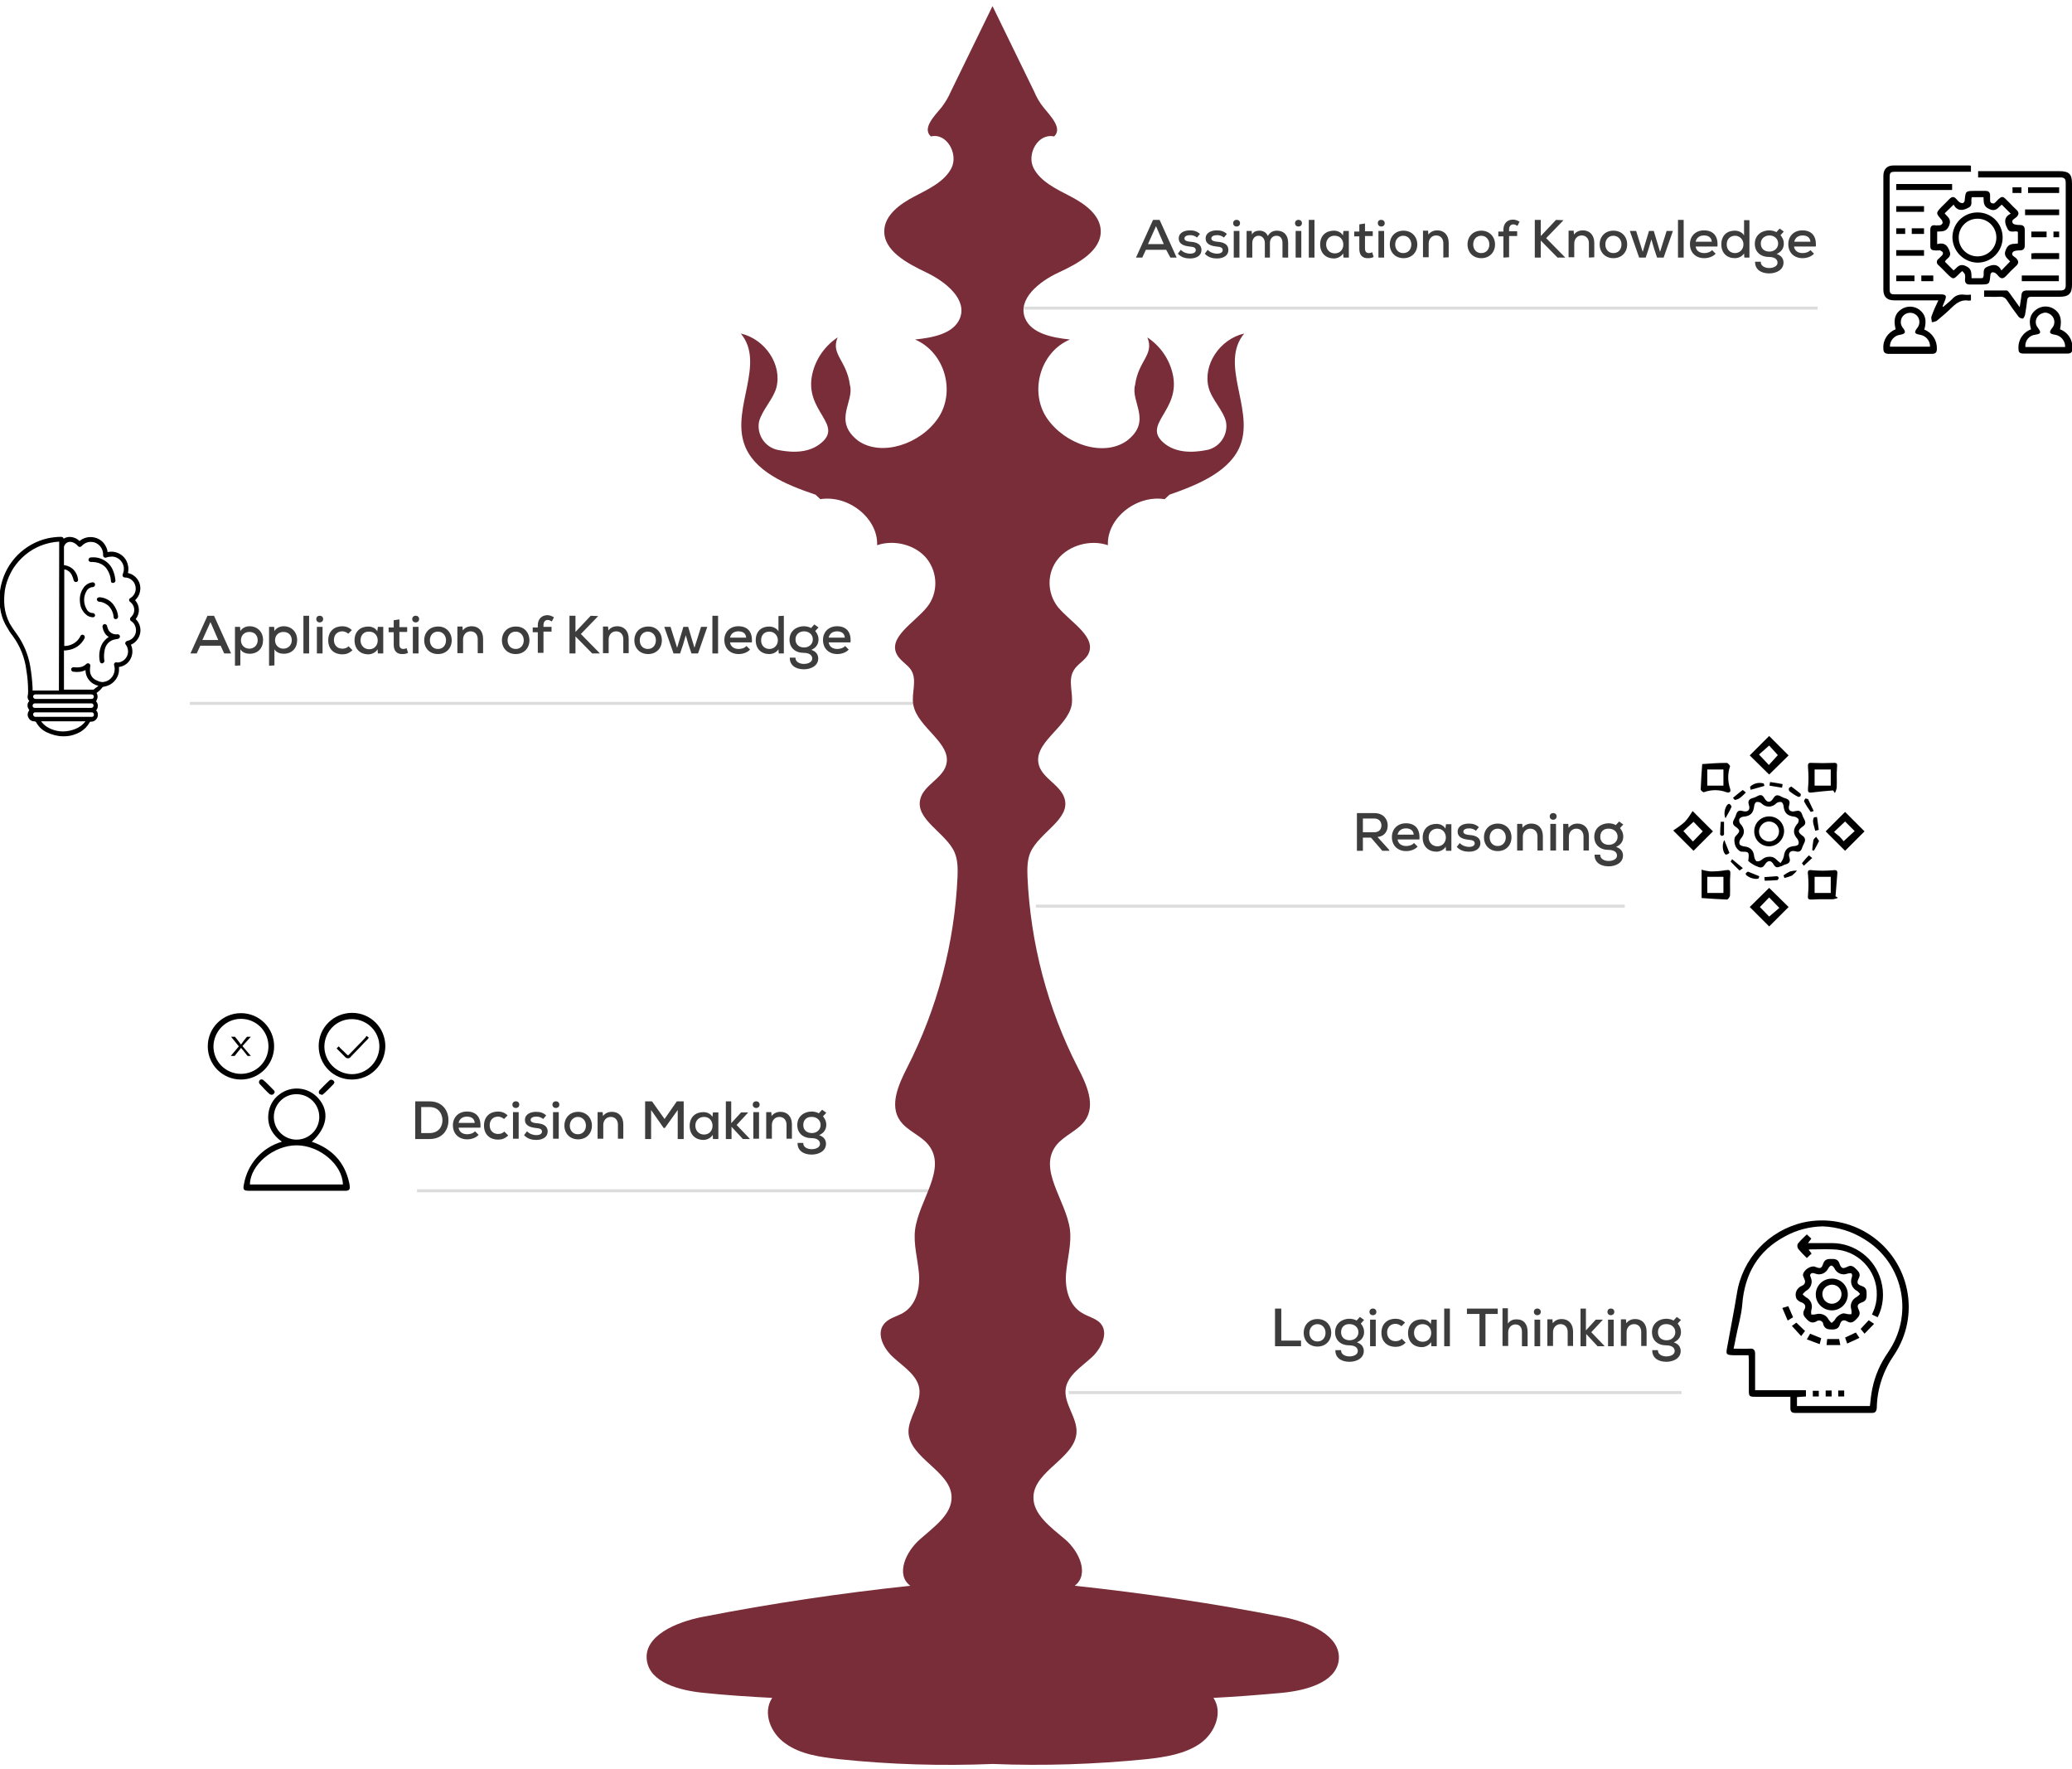 <?xml version="1.0" encoding="utf-8"?>
<!-- Generator: Adobe Illustrator 26.0.0, SVG Export Plug-In . SVG Version: 6.00 Build 0)  -->
<svg version="1.1" id="Layer_1" xmlns="http://www.w3.org/2000/svg" xmlns:xlink="http://www.w3.org/1999/xlink" x="0px" y="0px"
	 viewBox="0 0 693.1 591.7" style="enable-background:new 0 0 693.1 591.7;" xml:space="preserve">
<style type="text/css">
	.st0{fill:none;stroke:#DCDCDC;}
	.st1{fill:#782D38;}
	.st2{enable-background:new    ;}
	.st3{fill:#3D3D3D;}
</style>
<g id="amalgamation" transform="translate(-508 -331.856)">
	<line id="Line_120" class="st0" x1="850.5" y1="434.9" x2="1116" y2="434.9"/>
	<line id="Line_121" class="st0" x1="571.5" y1="567.1" x2="815.5" y2="567.1"/>
	<line id="Line_122" class="st0" x1="854.5" y1="634.9" x2="1051.5" y2="634.9"/>
	<line id="Line_123" class="st0" x1="647.5" y1="730.1" x2="821.5" y2="730.1"/>
	<line id="Line_124" class="st0" x1="865.5" y1="797.6" x2="1070.5" y2="797.6"/>
	<path id="Path_1100" class="st1" d="M936.9,872.6c-23-4.5-46.1-7.9-69.4-10.4c5-3.8,1.5-11.5-3.2-15.5s-10.9-8.4-10.6-14.4
		c0.4-8.6,13.9-12.8,14.4-21.3c0.3-5.1-4.4-9.8-3.6-14.8c0.7-4.4,5.2-7.2,8.6-10.3c3.4-3.1,6-8.5,2.8-11.7c-1.6-1.5-3.9-2-5.9-3.2
		c-4.5-2.6-5.8-8.3-5.4-13.2s1.9-9.9,1.3-14.7c-1.3-9.9-10.9-20.2-4.5-28.3c2.6-3.2,7.1-4.8,9.5-8.1c3.8-5.3,0.5-12.3-2.4-17.9
		c-10.1-19.7-15.8-41.5-16.8-63.7c-0.1-2.8-0.1-5.7,1-8.2c3-6.7,13.5-11.1,11.4-18c-1.3-4.4-7.1-6.6-8.5-10.9
		c-2.5-7.6,9.6-12.8,10.9-20.5c0.6-3.8-1.4-8.1,0.7-11.5c1.2-2,3.5-3.1,4.7-5.1c3.3-5.9-5.7-10.8-10-16c-3.7-4.7-3.8-11.4,0-16.1
		c3.7-4.6,10.9-6.6,16.7-4.6c-0.4-9,9.5-16.9,19-15.4l1.6-1.5c9.8-3.4,20.8-8,23.9-17.1c4.1-12-7.2-26.8,1.1-36.8
		c-8.2,1.9-13.9,10.5-11.9,18.1c1,3.9,4.9,7.6,5.8,11.4c0.8,4.2-1.9,8.4-6.1,9.4c-2.6,0.5-9.3,1.8-14.2-1.9
		c-8.6-6.6,5.6-11,2.4-23.8c-1.2-4.9-4.2-9.1-8.4-11.9c2.4,5.8-3,7.7-4.1,15.9c-1.6,5.7,5.9,12.1-2.8,18.7
		c-7.8,5.5-20.7,1.2-26.7-7.6c-5.9-8.7-2.4-22,7.7-26.3c-5.9-0.6-12.9-2-15-7.1c-2.6-6.4,4.7-12.3,11.2-15.3s14.4-7.3,14.1-14.1
		c-0.2-5.1-5.2-8.8-10-11.3s-10.2-5-12.5-9.6s1.5-11.7,6.9-10.5c2.9-2.7-1.1-6.7-3.6-9.8c-1.3-1.6-2.3-3.4-3.1-5.3
		c-4.6-9.5-9.3-19-13.9-28.5c-4.6,9.5-9.3,19-13.9,28.5c-0.8,1.9-1.9,3.7-3.1,5.3c-2.5,3-6.6,7.1-3.6,9.8c5.3-1.3,9.2,5.8,6.9,10.5
		c-2.3,4.6-7.7,7.1-12.5,9.6s-9.8,6.2-10,11.3c-0.3,6.8,7.6,11,14.1,14.1s13.7,9,11.2,15.3c-2.1,5.2-9.1,6.5-15,7.1
		c10.1,4.4,13.6,17.6,7.7,26.3c-5.9,8.7-18.9,13-26.7,7.6c-8.7-6.7-1.2-13.1-2.8-18.7c-1.1-8.3-6.5-10.2-4.1-15.9
		c-4.2,2.8-7.2,7-8.4,11.9c-3.2,12.9,11.1,17.2,2.4,23.8c-4.9,3.7-11.6,2.4-14.2,1.9c-4.2-1-6.9-5.1-6.1-9.4c1-3.9,4.8-7.6,5.8-11.4
		c2-7.6-3.7-16.2-11.9-18.1c8.3,10-3,24.7,1.1,36.8c3.1,9.3,14.1,13.8,23.9,17.1l1.6,1.5c9.6-1.5,19.4,6.6,19,15.4
		c5.8-2,13-0.1,16.7,4.6c3.7,4.8,3.7,11.5,0,16.1c-4.3,5.3-13.3,10.2-10,16c1.1,2,3.5,3.2,4.7,5.1c2.1,3.4,0,7.7,0.7,11.5
		c1.3,7.8,13.4,13,10.9,20.5c-1.4,4.3-7.3,6.5-8.5,10.9c-2,7,8.5,11.4,11.4,18c1.1,2.6,1.1,5.4,1,8.2c-1,22.1-6.7,43.9-16.8,63.7
		c-2.9,5.7-6.1,12.7-2.4,17.9c2.4,3.4,7,4.9,9.5,8.1c6.3,8-3.2,18.4-4.5,28.3c-0.6,4.9,0.9,9.9,1.3,14.7c0.4,5-0.9,10.6-5.4,13.2
		c-1.9,1.1-4.3,1.6-5.9,3.2c-3.3,3.3-0.7,8.6,2.8,11.7c3.4,3.1,7.9,5.9,8.6,10.3c0.8,5.1-3.8,9.8-3.6,14.8
		c0.5,8.6,14,12.8,14.4,21.3c0.3,6-5.9,10.2-10.6,14.4c-4.7,4.1-8.2,11.8-3.2,15.5c-23.3,2.5-46.4,5.9-69.4,10.4
		c-8.9,1.7-20,6.4-18.7,14.7c1.1,7.3,10.9,9.9,18.8,10.7c7.7,0.8,15.4,1.3,23.1,1.7c-3.3,5-0.5,11.9,4.5,15.3
		c5,3.6,11.6,4.5,17.9,5.2c17.1,1.8,34.2,2.3,51.4,1.6c17.1,0.7,34.3,0.1,51.4-1.6c6.3-0.7,12.8-1.7,17.9-5.2
		c5-3.5,7.8-10.4,4.5-15.3c7.7-0.4,15.4-1,23.1-1.7c7.9-0.8,17.7-3.4,18.8-10.7C956.9,878.9,945.8,874.3,936.9,872.6"/>
	<g class="st2">
		<path class="st3" d="M581.8,547.8H575l-1.2,2.6h-2.1l5.7-12.6h2.2l5.7,12.6H583L581.8,547.8z M578.4,539.9l-2.7,6h5.3L578.4,539.9
			z"/>
		<path class="st3" d="M586.6,554.5v-13h1.7l0.1,1.4c0.7-1.1,1.9-1.6,3.1-1.6c2.6,0,4.5,1.9,4.5,4.6c0,2.7-1.7,4.6-4.5,4.6
			c-1.1,0-2.5-0.4-3.1-1.5v5.4L586.6,554.5L586.6,554.5z M594.2,546c0-1.7-1.1-2.8-2.8-2.8s-2.8,1.2-2.8,2.8s1.2,2.8,2.8,2.8
			S594.2,547.6,594.2,546z"/>
		<path class="st3" d="M598,554.5v-13h1.7l0.1,1.4c0.7-1.1,1.9-1.6,3.1-1.6c2.6,0,4.5,1.9,4.5,4.6c0,2.7-1.7,4.6-4.5,4.6
			c-1.1,0-2.5-0.4-3.1-1.5v5.4L598,554.5L598,554.5z M605.6,546c0-1.7-1.1-2.8-2.8-2.8s-2.8,1.2-2.8,2.8s1.2,2.8,2.8,2.8
			S605.6,547.6,605.6,546z"/>
		<path class="st3" d="M611.4,537.8v12.6h-1.9v-12.6H611.4z"/>
		<path class="st3" d="M616.1,538.9c0,1.5-2.3,1.5-2.3,0S616.1,537.4,616.1,538.9z M614,541.5v8.9h1.9v-8.9H614z"/>
		<path class="st3" d="M625.9,549.3c-1,1-2.1,1.4-3.4,1.4c-2.6,0-4.7-1.6-4.7-4.7c0-3.1,2.1-4.7,4.7-4.7c1.2,0,2.3,0.4,3.2,1.3
			l-1.2,1.2c-0.6-0.5-1.3-0.8-2-0.8c-1.6,0-2.8,1.1-2.8,2.9c0,1.9,1.3,2.9,2.8,2.9c0.8,0,1.5-0.2,2.1-0.8L625.9,549.3z"/>
		<path class="st3" d="M634.4,541.5h1.8c0,3,0,5.9,0,8.9h-1.8l-0.1-1.4c-0.6,1.1-2,1.7-3.1,1.7c-2.6,0-4.6-1.7-4.6-4.7
			s2-4.6,4.6-4.6c1.3,0,2.5,0.6,3,1.6L634.4,541.5z M628.6,546c0,1.8,1.3,3,2.9,3c3.8,0,3.8-5.9,0-5.9
			C629.9,543,628.6,544.1,628.6,546z"/>
		<path class="st3" d="M641.6,539v2.6h2.6v1.6h-2.6v4.2c0,0.9,0.4,1.5,1.3,1.5c0.4,0,0.8-0.1,1.1-0.3l0.5,1.6
			c-0.6,0.3-1.2,0.4-1.8,0.4c-1.9,0.1-3-1-3-3.1v-4.2H638v-1.6h1.7v-2.4L641.6,539z"/>
		<path class="st3" d="M648.2,538.9c0,1.5-2.3,1.5-2.3,0S648.2,537.4,648.2,538.9z M646.1,541.5v8.9h1.9v-8.9H646.1z"/>
		<path class="st3" d="M659.1,546c0,2.6-1.8,4.6-4.6,4.6s-4.6-2-4.6-4.6s1.8-4.6,4.6-4.6C657.2,541.3,659.1,543.4,659.1,546z
			 M651.8,546c0,1.6,1,2.9,2.7,2.9s2.7-1.3,2.7-2.9c0-1.6-1.1-2.9-2.7-2.9C652.8,543.1,651.8,544.4,651.8,546z"/>
		<path class="st3" d="M667.8,550.4v-4.8c0-1.5-0.9-2.6-2.4-2.6s-2.5,1.2-2.5,2.7v4.6H661v-8.9h1.7l0.1,1.3c0.8-1,1.8-1.4,3-1.4
			c2.2,0,3.8,1.5,3.8,4.2v4.8h-1.8V550.4z"/>
		<path class="st3" d="M685.1,546c0,2.6-1.8,4.6-4.6,4.6s-4.6-2-4.6-4.6s1.8-4.6,4.6-4.6C683.3,541.3,685.1,543.4,685.1,546z
			 M677.8,546c0,1.6,1,2.9,2.7,2.9s2.7-1.3,2.7-2.9c0-1.6-1.1-2.9-2.7-2.9C678.8,543.1,677.8,544.4,677.8,546z"/>
		<path class="st3" d="M687.9,550.4v-7.1h-1.7v-1.6h1.7V541c0-2.2,1.4-3.4,3.2-3.4c0.8,0,1.5,0.3,2.2,0.7l-0.7,1.4
			c-0.5-0.3-0.9-0.5-1.4-0.5c-0.8,0-1.4,0.6-1.4,1.7v0.6h2.7v1.6h-2.7v7.1h-1.9L687.9,550.4L687.9,550.4z"/>
		<path class="st3" d="M708.1,537.9l-5.8,6l6.3,6.4v0.1h-2.5l-5.6-5.7v5.7h-2v-12.6h2v5.4l5.1-5.4L708.1,537.9L708.1,537.9z"/>
		<path class="st3" d="M716.5,550.4v-4.8c0-1.5-0.9-2.6-2.4-2.6s-2.5,1.2-2.5,2.7v4.6h-1.9v-8.9h1.7l0.1,1.3c0.8-1,1.8-1.4,3-1.4
			c2.2,0,3.8,1.5,3.8,4.2v4.8h-1.8L716.5,550.4L716.5,550.4z"/>
		<path class="st3" d="M729.4,546c0,2.6-1.8,4.6-4.6,4.6s-4.6-2-4.6-4.6s1.8-4.6,4.6-4.6C727.5,541.3,729.4,543.4,729.4,546z
			 M722,546c0,1.6,1,2.9,2.7,2.9s2.7-1.3,2.7-2.9c0-1.6-1.1-2.9-2.7-2.9S722,544.4,722,546z"/>
		<path class="st3" d="M738.2,541.5l2.1,7l2.2-7h2.1l-3.1,8.9h-2.2l-1-3l-0.9-3.1l-0.9,3.1l-1,3h-2.2l-3.1-8.9h2.1l2.2,7l2.1-7
			H738.2z"/>
		<path class="st3" d="M748.2,537.8v12.6h-1.9v-12.6H748.2z"/>
		<path class="st3" d="M752.2,546.7c0.2,1.4,1.3,2.2,2.9,2.2c0.9,0,2-0.3,2.6-1l1.2,1.2c-0.9,1-2.4,1.5-3.8,1.5
			c-2.9,0-4.8-1.9-4.8-4.7c0-2.7,1.9-4.6,4.7-4.6c2.9,0,4.8,1.7,4.5,5.4L752.2,546.7L752.2,546.7z M757.6,545.1
			c-0.1-1.4-1.1-2.1-2.6-2.1c-1.4,0-2.5,0.7-2.8,2.1H757.6z"/>
		<path class="st3" d="M770.2,537.8v12.6h-1.7l-0.1-1.4c-0.7,1.1-1.9,1.6-3.1,1.6c-2.6,0-4.5-1.7-4.5-4.6c0-3,1.9-4.6,4.5-4.6
			c1.1,0,2.5,0.5,3.1,1.6v-5.1L770.2,537.8L770.2,537.8z M762.6,546c0,1.8,1.2,2.9,2.8,2.9c1.5,0,2.8-1.2,2.8-2.9s-1.3-2.9-2.8-2.9
			C763.8,543.1,762.6,544.1,762.6,546z"/>
		<path class="st3" d="M780.4,540.7l1.4,1l-1.1,1.2c0.7,0.9,1.1,1.7,1.1,2.8c0,1.6-0.8,2.8-2.4,3.5c1.8,0.6,2.3,1.8,2.3,2.9
			c0,2.4-2.4,3.6-4.8,3.6c-2.9,0-4.8-1.5-4.7-3.9h1.9c-0.1,1.4,1.4,2.1,2.8,2.1c1.4,0,2.8-0.6,2.8-1.8s-1.1-1.9-2.8-1.9
			c-2.9,0-4.8-1.7-4.8-4.4c0-3,2.4-4.5,4.8-4.5c0.7,0,1.8,0.2,2.4,0.6L780.4,540.7z M774.1,545.7c0,1.8,1.3,2.7,2.9,2.7
			c1.6,0,2.9-1.1,2.9-2.7c0-1.7-1.4-2.7-2.9-2.7S774.1,543.9,774.1,545.7z"/>
		<path class="st3" d="M785.2,546.7c0.2,1.4,1.3,2.2,2.9,2.2c0.9,0,2-0.3,2.6-1l1.2,1.2c-0.9,1-2.4,1.5-3.8,1.5
			c-2.9,0-4.8-1.9-4.8-4.7c0-2.7,1.9-4.6,4.7-4.6c2.9,0,4.8,1.7,4.5,5.4L785.2,546.7L785.2,546.7z M790.6,545.1
			c-0.1-1.4-1.1-2.1-2.6-2.1c-1.4,0-2.5,0.7-2.8,2.1H790.6z"/>
	</g>
	<g class="st2">
		<path class="st3" d="M651.7,700.2c4.3,0,6.3,3.1,6.3,6.2c0.1,3.2-1.9,6.4-6.3,6.4c-1.5,0-3.3,0-4.8,0v-12.6L651.7,700.2
			L651.7,700.2z M648.9,710.8h2.8c3.1,0,4.4-2.3,4.3-4.5c-0.1-2.1-1.4-4.2-4.3-4.2h-2.8V710.8z"/>
		<path class="st3" d="M661.4,709c0.2,1.4,1.3,2.2,2.9,2.2c0.9,0,2-0.3,2.6-1l1.2,1.2c-0.9,1-2.4,1.5-3.8,1.5
			c-2.9,0-4.8-1.9-4.8-4.7c0-2.7,1.9-4.6,4.7-4.6c2.9,0,4.8,1.7,4.5,5.4L661.4,709L661.4,709z M666.8,707.4
			c-0.1-1.4-1.1-2.1-2.6-2.1c-1.4,0-2.5,0.7-2.8,2.1H666.8z"/>
		<path class="st3" d="M678,711.6c-1,1-2.1,1.4-3.4,1.4c-2.6,0-4.7-1.6-4.7-4.7c0-3.1,2.1-4.7,4.7-4.7c1.2,0,2.3,0.4,3.2,1.3
			l-1.2,1.2c-0.6-0.5-1.3-0.8-2-0.8c-1.6,0-2.8,1.1-2.8,2.9c0,1.9,1.3,2.9,2.8,2.9c0.8,0,1.5-0.2,2.1-0.8L678,711.6z"/>
		<path class="st3" d="M681.7,701.3c0,1.5-2.3,1.5-2.3,0S681.7,699.8,681.7,701.3z M679.6,703.8v8.9h1.9v-8.9H679.6z"/>
		<path class="st3" d="M689.7,706.1c-0.7-0.6-1.5-0.8-2.3-0.8c-1.1,0-1.9,0.4-1.9,1.1c0,0.7,0.8,1,1.9,1.1c1.6,0.1,3.8,0.5,3.8,2.8
			c0,1.7-1.5,2.8-3.8,2.8c-1.4,0-2.9-0.3-4.1-1.6l1-1.3c0.8,0.9,2.1,1.3,3.1,1.3c0.9,0,1.9-0.3,1.9-1.2c0-0.8-0.7-1.1-2.1-1.2
			c-1.7-0.2-3.6-0.7-3.6-2.7s2-2.7,3.7-2.7c1.4,0,2.4,0.3,3.4,1.2L689.7,706.1z"/>
		<path class="st3" d="M695.1,701.3c0,1.5-2.3,1.5-2.3,0S695.1,699.8,695.1,701.3z M693,703.8v8.9h1.9v-8.9H693z"/>
		<path class="st3" d="M706,708.3c0,2.6-1.8,4.6-4.6,4.6s-4.6-2-4.6-4.6s1.8-4.6,4.6-4.6C704.1,703.7,706,705.7,706,708.3z
			 M698.6,708.3c0,1.6,1,2.9,2.7,2.9s2.7-1.3,2.7-2.9c0-1.6-1.1-2.9-2.7-2.9C699.7,705.4,698.6,706.8,698.6,708.3z"/>
		<path class="st3" d="M714.7,712.8V708c0-1.5-0.9-2.6-2.4-2.6s-2.5,1.2-2.5,2.7v4.6h-1.9v-8.9h1.7l0.1,1.3c0.8-1,1.8-1.4,3-1.4
			c2.2,0,3.8,1.5,3.8,4.2v4.8h-1.8L714.7,712.8L714.7,712.8z"/>
		<path class="st3" d="M734.7,703.1l-4.3,6H730l-4.2-6v9.7h-2v-12.6c0.8,0,1.5,0,2.3,0l4.2,5.9l4.1-5.9h2.3v12.6h-2L734.7,703.1
			L734.7,703.1z"/>
		<path class="st3" d="M746.5,703.9h1.8c0,3,0,5.9,0,8.9h-1.8l-0.1-1.4c-0.6,1.1-2,1.7-3.1,1.7c-2.6,0-4.6-1.7-4.6-4.7
			s2-4.6,4.6-4.6c1.3,0,2.5,0.6,3,1.6L746.5,703.9z M740.6,708.3c0,1.8,1.3,3,2.9,3c3.8,0,3.8-5.9,0-5.9
			C741.9,705.4,740.6,706.5,740.6,708.3z"/>
		<path class="st3" d="M752.6,700.2v7.3l3.3-3.6h2.3v0.1l-3.8,4.1l4.4,4.6v0.1h-2.3l-3.8-4.1v4.1h-1.9v-12.6L752.6,700.2
			L752.6,700.2z"/>
		<path class="st3" d="M762.1,701.3c0,1.5-2.3,1.5-2.3,0S762.1,699.8,762.1,701.3z M760,703.8v8.9h1.9v-8.9H760z"/>
		<path class="st3" d="M771.1,712.8V708c0-1.5-0.9-2.6-2.4-2.6s-2.5,1.2-2.5,2.7v4.6h-1.9v-8.9h1.7l0.1,1.3c0.8-1,1.8-1.4,3-1.4
			c2.2,0,3.8,1.5,3.8,4.2v4.8h-1.8L771.1,712.8L771.1,712.8z"/>
		<path class="st3" d="M783,703l1.4,1l-1.1,1.2c0.7,0.9,1.1,1.7,1.1,2.8c0,1.6-0.8,2.8-2.4,3.5c1.8,0.6,2.3,1.8,2.3,2.9
			c0,2.4-2.4,3.6-4.8,3.6c-2.9,0-4.8-1.5-4.7-3.9h1.9c-0.1,1.4,1.4,2.1,2.8,2.1c1.4,0,2.8-0.6,2.8-1.8s-1.1-1.9-2.8-1.9
			c-2.9,0-4.8-1.7-4.8-4.4c0-3,2.4-4.5,4.8-4.5c0.7,0,1.8,0.2,2.4,0.6L783,703z M776.7,708.1c0,1.8,1.3,2.7,2.9,2.7
			c1.6,0,2.9-1.1,2.9-2.7c0-1.7-1.4-2.7-2.9-2.7C778.1,705.3,776.7,706.2,776.7,708.1z"/>
	</g>
	<g class="st2">
		<path class="st3" d="M936.6,769.5v10.7h6.6v1.9h-8.7v-12.6L936.6,769.5L936.6,769.5z"/>
		<path class="st3" d="M953.3,777.6c0,2.6-1.8,4.6-4.6,4.6s-4.6-2-4.6-4.6s1.8-4.6,4.6-4.6S953.3,775,953.3,777.6z M946,777.6
			c0,1.6,1,2.9,2.7,2.9s2.7-1.3,2.7-2.9c0-1.6-1.1-2.9-2.7-2.9C947,774.7,946,776.1,946,777.6z"/>
		<path class="st3" d="M962.9,772.3l1.4,1l-1.1,1.2c0.7,0.9,1.1,1.7,1.1,2.8c0,1.6-0.8,2.8-2.4,3.5c1.8,0.6,2.3,1.8,2.3,2.9
			c0,2.4-2.4,3.6-4.8,3.6c-2.9,0-4.8-1.5-4.7-3.9h1.9c-0.1,1.4,1.4,2.1,2.8,2.1c1.4,0,2.8-0.6,2.8-1.8s-1.1-1.9-2.8-1.9
			c-2.9,0-4.8-1.7-4.8-4.4c0-3,2.4-4.5,4.8-4.5c0.7,0,1.8,0.2,2.4,0.6L962.9,772.3z M956.6,777.4c0,1.8,1.3,2.7,2.9,2.7
			c1.6,0,2.9-1.1,2.9-2.7c0-1.7-1.4-2.7-2.9-2.7C958,774.6,956.6,775.5,956.6,777.4z"/>
		<path class="st3" d="M968.4,770.6c0,1.5-2.3,1.5-2.3,0C966.1,769.1,968.4,769.1,968.4,770.6z M966.3,773.2v8.9h1.9v-8.9H966.3z"/>
		<path class="st3" d="M978.2,780.9c-1,1-2.1,1.4-3.4,1.4c-2.6,0-4.7-1.6-4.7-4.7c0-3.1,2.1-4.7,4.7-4.7c1.2,0,2.3,0.4,3.2,1.3
			l-1.2,1.2c-0.6-0.5-1.3-0.8-2-0.8c-1.6,0-2.8,1.1-2.8,2.9c0,1.9,1.3,2.9,2.8,2.9c0.8,0,1.5-0.2,2.1-0.8L978.2,780.9z"/>
		<path class="st3" d="M986.8,773.2h1.8c0,3,0,5.9,0,8.9h-1.8l-0.1-1.4c-0.6,1.1-2,1.7-3.1,1.7c-2.6,0-4.6-1.7-4.6-4.7
			s2-4.6,4.6-4.6c1.3,0,2.5,0.6,3,1.6L986.8,773.2z M981,777.6c0,1.8,1.3,3,2.9,3c3.8,0,3.8-5.9,0-5.9
			C982.3,774.7,981,775.8,981,777.6z"/>
		<path class="st3" d="M993,769.5v12.6h-1.9v-12.6H993z"/>
		<path class="st3" d="M1002.8,771.3h-4.1v-1.8c3.6,0,6.7,0,10.3,0v1.8h-4.1v10.8h-2v-10.8H1002.8z"/>
		<path class="st3" d="M1012.4,769.5v5c0.8-1.1,1.8-1.4,2.9-1.4c2.5,0,3.7,1.7,3.7,4.2v4.8h-1.9v-4.8c0-1.7-0.9-2.5-2.2-2.5
			c-1.4,0-2.4,1.2-2.4,2.6v4.6h-1.9v-12.6h1.8L1012.4,769.5L1012.4,769.5z"/>
		<path class="st3" d="M1023.4,770.6c0,1.5-2.3,1.5-2.3,0C1021.1,769.1,1023.4,769.1,1023.4,770.6z M1021.3,773.2v8.9h1.9v-8.9
			H1021.3z"/>
		<path class="st3" d="M1032.4,782.1v-4.8c0-1.5-0.9-2.6-2.4-2.6s-2.5,1.2-2.5,2.7v4.6h-1.9v-8.9h1.7l0.1,1.3c0.8-1,1.8-1.4,3-1.4
			c2.2,0,3.8,1.5,3.8,4.2v4.8h-1.8L1032.4,782.1L1032.4,782.1z"/>
		<path class="st3" d="M1038.5,769.5v7.3l3.3-3.6h2.3v0.1l-3.8,4.1l4.4,4.6v0.1h-2.3l-3.8-4.1v4.1h-1.9v-12.6L1038.5,769.5
			L1038.5,769.5z"/>
		<path class="st3" d="M1048,770.6c0,1.5-2.3,1.5-2.3,0S1048,769.1,1048,770.6z M1045.9,773.2v8.9h1.9v-8.9H1045.9z"/>
		<path class="st3" d="M1057,782.1v-4.8c0-1.5-0.9-2.6-2.4-2.6s-2.5,1.2-2.5,2.7v4.6h-1.9v-8.9h1.7l0.1,1.3c0.8-1,1.8-1.4,3-1.4
			c2.2,0,3.8,1.5,3.8,4.2v4.8h-1.8L1057,782.1L1057,782.1z"/>
		<path class="st3" d="M1068.9,772.3l1.4,1l-1.1,1.2c0.7,0.9,1.1,1.7,1.1,2.8c0,1.6-0.8,2.8-2.4,3.5c1.8,0.6,2.3,1.8,2.3,2.9
			c0,2.4-2.4,3.6-4.8,3.6c-2.9,0-4.8-1.5-4.7-3.9h1.9c-0.1,1.4,1.4,2.1,2.8,2.1s2.8-0.6,2.8-1.8s-1.1-1.9-2.8-1.9
			c-2.9,0-4.8-1.7-4.8-4.4c0-3,2.4-4.5,4.8-4.5c0.7,0,1.8,0.2,2.4,0.6L1068.9,772.3z M1062.6,777.4c0,1.8,1.3,2.7,2.9,2.7
			s2.9-1.1,2.9-2.7c0-1.7-1.4-2.7-2.9-2.7C1064,774.6,1062.6,775.5,1062.6,777.4z"/>
	</g>
	<g class="st2">
		<path class="st3" d="M898.1,415.4h-6.8l-1.2,2.6H888l5.7-12.6h2.2l5.7,12.6h-2.1L898.1,415.4z M894.7,407.5l-2.7,6h5.3
			L894.7,407.5z"/>
		<path class="st3" d="M908.4,411.3c-0.7-0.6-1.5-0.8-2.3-0.8c-1.1,0-1.9,0.4-1.9,1.1s0.8,1,1.9,1.1c1.6,0.1,3.8,0.5,3.8,2.8
			c0,1.7-1.5,2.8-3.8,2.8c-1.4,0-2.9-0.3-4.1-1.6l1-1.3c0.8,0.9,2.1,1.3,3.1,1.3c0.9,0,1.9-0.3,1.9-1.2c0-0.8-0.7-1.1-2.1-1.2
			c-1.7-0.2-3.6-0.7-3.6-2.7s2-2.7,3.7-2.7c1.4,0,2.4,0.3,3.4,1.2L908.4,411.3z"/>
		<path class="st3" d="M917.4,411.3c-0.7-0.6-1.5-0.8-2.3-0.8c-1.1,0-1.9,0.4-1.9,1.1s0.8,1,1.9,1.1c1.6,0.1,3.8,0.5,3.8,2.8
			c0,1.7-1.5,2.8-3.8,2.8c-1.4,0-2.9-0.3-4.1-1.6l1-1.3c0.8,0.9,2.1,1.3,3.1,1.3c0.9,0,1.9-0.3,1.9-1.2c0-0.8-0.7-1.1-2.1-1.2
			c-1.7-0.2-3.6-0.7-3.6-2.7s2-2.7,3.7-2.7c1.4,0,2.4,0.3,3.4,1.2L917.4,411.3z"/>
		<path class="st3" d="M922.8,406.5c0,1.5-2.3,1.5-2.3,0S922.8,405,922.8,406.5z M920.7,409.1v8.9h1.9v-8.9H920.7z"/>
		<path class="st3" d="M931.1,418v-4.9c0-1.3-0.8-2.4-2.1-2.4s-2.1,1.1-2.1,2.4v4.9H925v-8.9h1.7l0.1,1.2c0.5-1,1.5-1.3,2.5-1.3
			c1.1,0,2.3,0.5,2.8,1.8c0.7-1.3,1.8-1.8,3-1.8c2.4,0,3.8,1.5,3.8,4.1v4.9H937v-4.9c0-1.3-0.6-2.4-2-2.4s-2.2,1.1-2.2,2.4v4.9
			L931.1,418L931.1,418z"/>
		<path class="st3" d="M943.5,406.5c0,1.5-2.3,1.5-2.3,0S943.5,405,943.5,406.5z M941.4,409.1v8.9h1.9v-8.9H941.4z"/>
		<path class="st3" d="M947.7,405.4V418h-1.9v-12.6H947.7z"/>
		<path class="st3" d="M957.4,409.1h1.8c0,3,0,5.9,0,8.9h-1.8l-0.1-1.4c-0.6,1.1-2,1.7-3.1,1.7c-2.6,0-4.6-1.7-4.6-4.7
			s2-4.6,4.6-4.6c1.3,0,2.5,0.6,3,1.6L957.4,409.1z M951.6,413.6c0,1.8,1.3,3,2.9,3c3.8,0,3.8-5.9,0-5.9
			C952.9,410.6,951.6,411.8,951.6,413.6z"/>
		<path class="st3" d="M964.6,406.6v2.6h2.6v1.6h-2.6v4.2c0,0.9,0.4,1.5,1.3,1.5c0.4,0,0.8-0.1,1.1-0.3l0.5,1.6
			c-0.6,0.3-1.2,0.4-1.8,0.4c-1.9,0.1-3-1-3-3.1v-4.2H961v-1.6h1.7v-2.4L964.6,406.6z"/>
		<path class="st3" d="M971.2,406.5c0,1.5-2.3,1.5-2.3,0C968.8,405,971.2,405,971.2,406.5z M969.1,409.1v8.9h1.9v-8.9H969.1z"/>
		<path class="st3" d="M982.1,413.6c0,2.6-1.8,4.6-4.6,4.6s-4.6-2-4.6-4.6s1.8-4.6,4.6-4.6C980.2,409,982.1,411,982.1,413.6z
			 M974.7,413.6c0,1.6,1,2.9,2.7,2.9s2.7-1.3,2.7-2.9s-1.1-2.9-2.7-2.9S974.7,412,974.7,413.6z"/>
		<path class="st3" d="M990.8,418v-4.8c0-1.5-0.9-2.6-2.4-2.6s-2.5,1.2-2.5,2.7v4.6H984V409h1.7l0.1,1.3c0.8-1,1.8-1.4,3-1.4
			c2.2,0,3.8,1.5,3.8,4.2v4.8L990.8,418L990.8,418z"/>
		<path class="st3" d="M1008.1,413.6c0,2.6-1.8,4.6-4.6,4.6s-4.6-2-4.6-4.6s1.8-4.6,4.6-4.6C1006.2,409,1008.1,411,1008.1,413.6z
			 M1000.8,413.6c0,1.6,1,2.9,2.7,2.9s2.7-1.3,2.7-2.9s-1.1-2.9-2.7-2.9C1001.8,410.7,1000.8,412,1000.8,413.6z"/>
		<path class="st3" d="M1010.9,418v-7.1h-1.7v-1.6h1.7v-0.6c0-2.2,1.4-3.4,3.2-3.4c0.8,0,1.5,0.3,2.2,0.7l-0.7,1.4
			c-0.5-0.3-0.9-0.5-1.4-0.5c-0.8,0-1.4,0.6-1.4,1.7v0.6h2.7v1.6h-2.7v7.1L1010.9,418L1010.9,418z"/>
		<path class="st3" d="M1031,405.5l-5.8,6l6.3,6.4v0.1h-2.5l-5.6-5.7v5.7h-2v-12.6h2v5.4l5.1-5.4L1031,405.5L1031,405.5z"/>
		<path class="st3" d="M1039.5,418v-4.8c0-1.5-0.9-2.6-2.4-2.6s-2.5,1.2-2.5,2.7v4.6h-1.9V409h1.7l0.1,1.3c0.8-1,1.8-1.4,3-1.4
			c2.2,0,3.8,1.5,3.8,4.2v4.8L1039.5,418L1039.5,418z"/>
		<path class="st3" d="M1052.3,413.6c0,2.6-1.8,4.6-4.6,4.6c-2.8,0-4.6-2-4.6-4.6s1.8-4.6,4.6-4.6S1052.3,411,1052.3,413.6z
			 M1045,413.6c0,1.6,1,2.9,2.7,2.9s2.7-1.3,2.7-2.9s-1.1-2.9-2.7-2.9C1046,410.7,1045,412,1045,413.6z"/>
		<path class="st3" d="M1061.2,409.1l2.1,7l2.2-7h2.1l-3.1,8.9h-2.2l-1-3l-0.9-3.1l-0.9,3.1l-1,3h-2.2l-3.1-8.9h2.1l2.2,7l2.1-7
			H1061.2z"/>
		<path class="st3" d="M1071.2,405.4V418h-1.9v-12.6H1071.2z"/>
		<path class="st3" d="M1075.2,414.3c0.2,1.4,1.3,2.2,2.9,2.2c0.9,0,2-0.3,2.6-1l1.2,1.2c-0.9,1-2.4,1.5-3.8,1.5
			c-2.9,0-4.8-1.9-4.8-4.7c0-2.7,1.9-4.6,4.7-4.6c2.9,0,4.8,1.7,4.5,5.4H1075.2z M1080.6,412.7c-0.1-1.4-1.1-2.1-2.6-2.1
			c-1.4,0-2.5,0.7-2.8,2.1H1080.6z"/>
		<path class="st3" d="M1093.2,405.4V418h-1.7l-0.1-1.4c-0.7,1.1-1.9,1.6-3.1,1.6c-2.6,0-4.5-1.7-4.5-4.6c0-3,1.9-4.6,4.5-4.6
			c1.1,0,2.5,0.5,3.1,1.6v-5.1h1.8L1093.2,405.4L1093.2,405.4z M1085.6,413.6c0,1.8,1.2,2.9,2.8,2.9c1.5,0,2.8-1.2,2.8-2.9
			c0-1.7-1.3-2.9-2.8-2.9C1086.8,410.7,1085.6,411.8,1085.6,413.6z"/>
		<path class="st3" d="M1103.3,408.3l1.4,1l-1.1,1.2c0.7,0.9,1.1,1.7,1.1,2.8c0,1.6-0.8,2.8-2.4,3.5c1.8,0.6,2.3,1.8,2.3,2.9
			c0,2.4-2.4,3.6-4.8,3.6c-2.9,0-4.8-1.5-4.7-3.9h1.9c-0.1,1.4,1.4,2.1,2.8,2.1s2.8-0.6,2.8-1.8c0-1.2-1.1-1.9-2.8-1.9
			c-2.9,0-4.8-1.7-4.8-4.4c0-3,2.4-4.5,4.8-4.5c0.7,0,1.8,0.2,2.4,0.6L1103.3,408.3z M1097,413.3c0,1.8,1.3,2.7,2.9,2.7
			s2.9-1.1,2.9-2.7c0-1.7-1.4-2.7-2.9-2.7C1098.5,410.6,1097,411.5,1097,413.3z"/>
		<path class="st3" d="M1108.1,414.3c0.2,1.4,1.3,2.2,2.9,2.2c0.9,0,2-0.3,2.6-1l1.2,1.2c-0.9,1-2.4,1.5-3.8,1.5
			c-2.9,0-4.8-1.9-4.8-4.7c0-2.7,1.9-4.6,4.7-4.6c2.9,0,4.8,1.7,4.5,5.4H1108.1z M1113.6,412.7c-0.1-1.4-1.1-2.1-2.6-2.1
			c-1.4,0-2.5,0.7-2.8,2.1H1113.6z"/>
	</g>
	<g class="st2">
		<path class="st3" d="M972.8,616.4h-2.4l-3.8-4.4h-2.7v4.4h-2v-12.6c2,0,3.9,0,5.9,0c2.9,0,4.4,2,4.4,4.1c0,1.8-0.9,3.6-3.4,3.9
			l3.8,4.2L972.8,616.4z M963.9,605.6v4.6h3.8c1.7,0,2.4-1.1,2.4-2.3c0-1.1-0.7-2.3-2.4-2.3H963.9z"/>
		<path class="st3" d="M975.5,612.6c0.2,1.4,1.3,2.2,2.9,2.2c0.9,0,2-0.3,2.6-1l1.2,1.2c-0.9,1-2.4,1.5-3.8,1.5
			c-2.9,0-4.8-1.9-4.8-4.7c0-2.7,1.9-4.6,4.7-4.6c2.9,0,4.8,1.7,4.5,5.4L975.5,612.6L975.5,612.6z M980.9,611
			c-0.1-1.4-1.1-2.1-2.6-2.1c-1.4,0-2.5,0.7-2.8,2.1H980.9z"/>
		<path class="st3" d="M991.7,607.5h1.8c0,3,0,5.9,0,8.9h-1.8l-0.1-1.4c-0.6,1.1-2,1.7-3.1,1.7c-2.6,0-4.6-1.7-4.6-4.7
			s2-4.6,4.6-4.6c1.3,0,2.5,0.6,3,1.6L991.7,607.5z M985.9,611.9c0,1.8,1.3,3,2.9,3c3.8,0,3.8-5.9,0-5.9
			C987.2,609,985.9,610.1,985.9,611.9z"/>
		<path class="st3" d="M1001.7,609.7c-0.7-0.6-1.5-0.8-2.3-0.8c-1.1,0-1.9,0.4-1.9,1.1c0,0.7,0.8,1,1.9,1.1c1.6,0.1,3.8,0.5,3.8,2.8
			c0,1.7-1.5,2.8-3.8,2.8c-1.4,0-2.9-0.3-4.1-1.6l1-1.3c0.8,0.9,2.1,1.3,3.1,1.3c0.9,0,1.9-0.3,1.9-1.2c0-0.8-0.7-1.1-2.1-1.2
			c-1.7-0.2-3.6-0.7-3.6-2.7s2-2.7,3.7-2.7c1.4,0,2.4,0.3,3.4,1.2L1001.7,609.7z"/>
		<path class="st3" d="M1013.6,611.9c0,2.6-1.8,4.6-4.6,4.6s-4.6-2-4.6-4.6s1.8-4.6,4.6-4.6C1011.8,607.3,1013.6,609.3,1013.6,611.9
			z M1006.3,611.9c0,1.6,1,2.9,2.7,2.9s2.7-1.3,2.7-2.9c0-1.6-1.1-2.9-2.7-2.9C1007.3,609,1006.3,610.4,1006.3,611.9z"/>
		<path class="st3" d="M1022.3,616.4v-4.8c0-1.5-0.9-2.6-2.4-2.6s-2.5,1.2-2.5,2.7v4.6h-1.9v-8.9h1.7l0.1,1.3c0.8-1,1.8-1.4,3-1.4
			c2.2,0,3.8,1.5,3.8,4.2v4.8h-1.8V616.4z"/>
		<path class="st3" d="M1028.7,604.9c0,1.5-2.3,1.5-2.3,0C1026.4,603.4,1028.7,603.4,1028.7,604.9z M1026.6,607.4v8.9h1.9v-8.9
			H1026.6z"/>
		<path class="st3" d="M1037.7,616.4v-4.8c0-1.5-0.9-2.6-2.4-2.6s-2.5,1.2-2.5,2.7v4.6h-1.9v-8.9h1.7l0.1,1.3c0.8-1,1.8-1.4,3-1.4
			c2.2,0,3.8,1.5,3.8,4.2v4.8h-1.8L1037.7,616.4L1037.7,616.4z"/>
		<path class="st3" d="M1049.6,606.6l1.4,1l-1.1,1.2c0.7,0.9,1.1,1.7,1.1,2.8c0,1.6-0.8,2.8-2.4,3.5c1.8,0.6,2.3,1.8,2.3,2.9
			c0,2.4-2.4,3.6-4.8,3.6c-2.9,0-4.8-1.5-4.7-3.9h1.9c-0.1,1.4,1.4,2.1,2.8,2.1s2.8-0.6,2.8-1.8s-1.1-1.9-2.8-1.9
			c-2.9,0-4.8-1.7-4.8-4.4c0-3,2.4-4.5,4.8-4.5c0.7,0,1.8,0.2,2.4,0.6L1049.6,606.6z M1043.3,611.7c0,1.8,1.3,2.7,2.9,2.7
			s2.9-1.1,2.9-2.7c0-1.7-1.4-2.7-2.9-2.7C1044.7,608.9,1043.3,609.8,1043.3,611.7z"/>
	</g>
	<path id="Union_85" d="M1138,448.4c-0.2-2.8,1.5-5.4,4.1-6.4c-0.8-3.3-0.2-5.3,1.9-6.7c1.8-1.2,4.2-1.2,6,0.1
		c2,1.5,2.6,3.5,1.7,6.7c2.6,1,4.3,3.6,4.2,6.4c0,1.2-0.4,1.7-1.7,1.7c-4.9,0-9.7,0-14.6,0l0,0C1138.4,450.1,1138,449.6,1138,448.4z
		 M1144.8,437.3c-1.2,1.1-1.3,3.1-0.2,4.3c1,1.3,0.8,1.9-0.9,2.2c-2,0.2-3.6,2-3.5,4h13.4c0.1-2-1.4-3.7-3.4-4
		c-1.8-0.3-2-0.8-0.9-2.2c1.1-1.3,1-3.3-0.3-4.4C1147.8,436.2,1146,436.2,1144.8,437.3L1144.8,437.3z M1183.2,448.5
		c-0.2-2.9,1.5-5.5,4.2-6.5c-0.9-3-0.3-5.1,1.7-6.6c1.8-1.3,4.1-1.4,6-0.2c2.1,1.4,2.7,3.4,2,6.8c2.7,1,4.4,3.7,4.1,6.6
		c0,1.1-0.5,1.5-1.6,1.5c-4.9,0-9.8,0-14.7,0l0,0C1183.6,450.1,1183.2,449.7,1183.2,448.5L1183.2,448.5z M1190,437.3
		c-1.2,1.1-1.4,2.9-0.3,4.2c1.2,1.6,1,2-0.9,2.3c-2,0.2-3.5,2-3.3,4.1l0,0h13.3c0.1-2-1.4-3.8-3.4-4.1c-1.9-0.3-2.1-0.8-0.9-2.3
		c1.1-1.3,0.9-3.3-0.5-4.4c-0.6-0.4-1.2-0.7-1.9-0.7C1191.3,436.5,1190.6,436.8,1190,437.3L1190,437.3z M1154.1,437.7
		c0.6-1.8,1.4-3.5,2.3-5.4h-5.7c-3,0-6.1,0-9.1,0c-2.4,0-3.6-1.2-3.6-3.6c0-12.7,0-25.4,0-38c0-2.2,1.2-3.5,3.3-3.5
		c8.4,0,16.8,0,25.3,0c0.3,0,0.5,0,0.7,0.1v2h-1.7c-7.8,0-15.6,0-23.4,0c-1.9,0-2.1,0.2-2.1,2.1c0,12.3,0,24.5,0,36.8
		c0,2,0.2,2.1,2.2,2.1h5.7c3,0,6,0,9,0c2,0,2.3,0.4,1.5,2.3c-0.2,0.6-0.5,1.1-0.7,1.7l0.2,0.2c1-0.9,2.1-1.7,3.1-2.7
		c0.9-1.1,2.4-1.6,3.8-1.4c0.8,0.1,1.6,0.1,2.4,0v1.9c-0.2,0.1-0.5,0.1-0.8,0.1c-2.2-0.4-3.8,0.6-5.4,2.1c-1.7,1.7-3.5,3.2-5.3,4.7
		c-0.5,0.2-1,0.4-1.6,0.4C1154.2,438.8,1153.9,438.2,1154.1,437.7L1154.1,437.7z M1183.1,437.6c-1.3-1.7-2.5-3.4-3.7-5.2
		c-0.5-0.9-1.4-1.4-2.4-1.3c-1.7,0.1-3.4,0-5.3,0V429c2.5,0,5,0,7.5,0c0.4,0,0.8,0.6,1.1,1c1,1.4,2,2.8,3.3,4.6
		c0.2-1.6,0.5-2.8,0.6-4.1c0.1-1.1,0.7-1.5,1.8-1.5c1.7,0,3.5,0,5.2,0c2,0,4,0,6,0c1.4,0,1.8-0.5,1.8-1.8c0-11.4,0-22.8,0-34.2
		c0-1.4-0.5-1.8-1.8-1.8c-8.6,0-17.1,0-25.7,0h-1.8v-2.1h1.5c8.6,0,17.1,0,25.7,0c3.2,0,4.2,1,4.2,4.1c0,11.3,0,22.6,0,33.9
		c0,2.9-1.1,4-4,4c-3.2,0-6.4,0-9.6,0c-0.9,0-1.3,0.3-1.4,1.2c-0.2,1.6-0.4,3.2-0.7,4.8c-0.1,0.5-0.5,1.3-0.8,1.3h-0.1
		C1183.9,438.3,1183.4,438.1,1183.1,437.6L1183.1,437.6z M1165.3,425.4c0.1-0.6,0.1-1.1,0-1.7c-0.1-0.4-0.5-0.7-0.9-1.2
		c-0.5,0.4-0.8,0.7-1.1,1c-1.9,1.9-1.9,1.9-3.9,0c-1-1-1.9-2-2.9-2.9c-0.6-0.4-0.8-1.2-0.4-1.8c0.1-0.2,0.2-0.3,0.4-0.4
		c0.4-0.4,0.8-0.8,1.2-1.2c0.2-0.3,0.3-0.6,0.2-0.9c-0.1-0.3-0.6-0.5-0.9-0.7c-0.1,0-0.2,0-0.3,0c-3.6,0.2-2.9-0.6-3-3.1
		c0-1.3,0-2.6,0-3.8c0-1.1,0.5-1.6,1.5-1.5c0.6,0.1,1.1,0,1.7,0c0.4-0.1,0.7-0.3,0.9-0.7c0.1-0.2-0.1-0.6-0.2-1l-0.1-0.1
		c-2-2.3-2-2.3,0.1-4.5c0.8-0.8,1.7-1.6,2.5-2.5c0.8-0.8,1.5-0.9,2.3,0c0.3,0.4,0.7,0.8,1.1,1.1c0.3,0.2,0.7,0.3,1.1,0.3
		c0.3-0.2,0.6-0.5,0.6-0.9c0.3-3.2,0.3-3.2,3.6-3.2c1.1,0,2.3,0,3.4,0c1,0,1.5,0.5,1.5,1.5c0,0.6,0,1.2,0,1.8c0,0.5,0.4,0.9,1,0.9
		c0.3,0,0.5-0.1,0.7-0.3c0.1-0.1,0.1-0.1,0.2-0.2c2.4-2.6,2.4-1.8,4.4,0.1c0.8,0.8,1.6,1.7,2.5,2.5s0.9,1.5,0.1,2.4
		c-0.6,0.6-2,1-1.3,2.1c0.3,0.5,1.5,0.6,2.3,0.6c1.2,0,1.7,0.5,1.7,1.7c0,1.7,0,3.4,0,5.1c0,1.2-0.5,1.7-1.7,1.7
		c-0.8,0-2,0.1-2.3,0.6c-0.8,1.1,0.7,1.5,1.2,2.1c0.8,0.9,0.8,1.6,0,2.4c-1.2,1.1-2.4,2.3-3.5,3.5c-0.9,0.9-1.6,1-2.5,0
		c-0.3-0.4-0.6-0.7-1-1c-0.3-0.2-0.7-0.3-1.1-0.3c-0.3,0.2-0.6,0.5-0.6,0.9c-0.3,3.2-0.3,3.2-3.5,3.2c-1.1,0-2.3,0-3.4,0h-0.1
		C1165.8,427,1165.3,426.5,1165.3,425.4L1165.3,425.4z M1165.5,420.8c2.2,0.9,1.9,2.4,2,4.1c1.1,0,2,0,2.9,0c0.3,0,0.6,0,0.9-0.1
		c0.7-1.3-0.4-2.7,1.2-3.6c2.1-1,3.8-1.2,5,1.1l2.9-3c-0.9-1.1-2.4-1.8-1.4-4c0.9-2.2,2.5-1.8,4-2v-3.9c-0.4-0.2-0.9-0.2-1.4-0.1
		c-0.8,0-1.6,0.1-2.1-1c-1.1-2.1-1.2-3.8,1.1-5l-3-3c-1.2,0.9-1.9,2.5-4.1,1.5c-2.2-0.9-1.9-2.5-2-4h-3.9c-0.5,1.2,0.5,2.7-1.1,3.5
		c-2,1.1-3.8,1.2-5-1l-3,2.9c0.9,1.2,2.4,1.8,1.5,4.1c-0.9,2.2-2.4,1.9-4,2v4.2c2.4-0.7,3.5,0.4,4.2,2.5c0.7,2-1.3,2.3-1.6,3.4
		l2.9,2.9c0.9-0.7,1.5-1.8,2.8-1.8C1164.7,420.5,1165.1,420.6,1165.5,420.8L1165.5,420.8z M1184.3,425.9V424h12.4v1.9H1184.3z
		 M1150.7,425.9V424h4v1.9H1150.7z M1142.3,425.9V424h6.1v1.9H1142.3z M1161.1,411.3c0-4.7,3.7-8.4,8.4-8.4c4.7,0,8.4,3.7,8.4,8.4
		c0,4.6-3.7,8.4-8.4,8.4l0,0C1164.9,419.6,1161.2,415.9,1161.1,411.3L1161.1,411.3z M1169.5,405c-3.5,0-6.3,2.8-6.3,6.3
		s2.8,6.3,6.3,6.3s6.3-2.8,6.3-6.3S1173,405,1169.5,405L1169.5,405z M1187.5,418.5v-1.9c0.4,0,0.8-0.1,1.2-0.1c2.7,0,5.4,0,8.1,0v2
		H1187.5z M1142.3,417.4v-1.9h9.3v1.9H1142.3z M1187.5,411.2v-1.9h5.1v1.9H1187.5z M1194.9,411.2v-1.9h1.9v1.9H1194.9z
		 M1142.3,410.1v-1.9h3v1.9H1142.3z M1147.5,410.1v-1.9h4.1v1.9H1147.5z M1185.4,403.8v-1.9h11.4v1.9H1185.4z M1142.3,402.7v-1.9
		h9.3v1.9H1142.3z M1186.4,396.4v-1.9h10.4v1.9H1186.4z M1181.2,396.4v-1.9h3v1.9H1181.2z M1142.3,395.4v-2h18.7v2H1142.3z"/>
	<path id="Union_86" d="M523.7,576.8c-1.5-0.7-2.7-1.8-3.5-3.2c-0.1-0.3-0.4-0.5-0.8-0.5c-0.8,0-1.6-0.5-1.9-1.3
		c-0.4-0.7-0.3-1.6,0.2-2.3c0-0.1,0.1-0.1,0.1-0.2c-0.8-0.9-0.8-2.2,0-3l-0.1-0.1c-0.4-0.5-0.6-1.1-0.4-1.8c0.1-0.5,0.1-0.9,0.1-1.4
		c0-2.4-0.2-4.8-0.6-7.1c-0.5-4.1-2.1-8-4.5-11.3c-0.8-1-1.5-2.1-2.1-3.2c-1.2-2-1.9-4.2-2.2-6.5c-0.3-2.5-0.2-5,0.4-7.5
		c1.8-7.7,7.8-13.7,15.5-15.5c1.5-0.3,3-0.5,4.5-0.5c0.4,0,0.8,0.2,0.9,0.6c0.8-0.5,1.8-0.7,2.8-0.5s1.8,0.6,2.5,1.3
		c2.4-2,6.1-1.7,8.1,0.7c0.7,0.9,1.2,1.9,1.3,3c3.1-0.7,6.2,1.3,6.8,4.4c0.2,0.8,0.2,1.7,0,2.6c2.8,0.6,4.7,3.4,4,6.3
		c-0.2,1.1-0.8,2-1.6,2.8c1.6,1.8,1.7,4.4,0.2,6.3c2.1,2.1,2.1,5.4,0,7.5c-0.5,0.5-1,0.8-1.6,1.1c1.2,2.6,0.1,5.8-2.5,7
		c-0.5,0.2-1,0.4-1.5,0.4c0,0.4,0,0.8,0,1.3c-0.2,2.7-2.3,4.9-5,5.3c-0.2,0-0.4,0.1-0.6,0.3c-0.5,0.7-1.2,1.3-1.9,1.8
		c0.3,0.5,0.4,1.1,0.3,1.7c-0.1,0.3-0.2,0.7-0.4,1c-0.1,0.1-0.1,0.1,0,0.2c0.7,0.8,0.7,2,0,2.9c0,0,0,0,0,0.1
		c0.3,0.3,0.5,0.7,0.5,1.1c0.2,1.2-0.6,2.4-1.9,2.6c-0.1,0-0.2,0-0.3,0c-0.3,0-0.5,0.1-0.6,0.4c-0.7,1.2-1.7,2.2-2.8,2.9
		c-1.7,1-3.6,1.6-5.5,1.6c-0.2,0-0.4,0-0.6,0C527.3,578.1,525.4,577.6,523.7,576.8z M521.9,573.3c0.7,0.9,1.6,1.6,2.6,2.1
		c2.4,1.2,5.1,1.4,7.7,0.6c1.4-0.4,2.7-1.1,3.7-2.1c0.2-0.2,0.4-0.5,0.7-0.8h-14.8C521.8,573.2,521.9,573.3,521.9,573.3L521.9,573.3
		z M529.2,570.1h-9.4c-0.1,0-0.2,0-0.2,0c-0.4,0.1-0.6,0.5-0.5,0.9c0.1,0.3,0.4,0.6,0.7,0.6s0.7,0,1,0h16.9c0.4,0,0.8,0,1.1,0
		c0.4,0,0.7-0.4,0.6-0.8c0-0.4-0.3-0.7-0.7-0.7c-0.1,0-0.2,0-0.3,0H529.2L529.2,570.1z M538.1,568.6c0.2,0,0.3,0,0.5,0
		c0.4,0,0.7-0.4,0.7-0.8c0-0.4-0.3-0.7-0.7-0.7c-0.2,0-0.3,0-0.5,0H520c-0.1,0-0.2,0-0.4,0c-0.4,0-0.7,0.4-0.7,0.8
		c0,0.4,0.3,0.7,0.7,0.7c0.1,0,0.2,0,0.4,0H538.1z M538.4,565.6c0.1,0,0.2,0,0.3,0c0.4,0,0.7-0.4,0.7-0.8v-0.1
		c-0.1-0.4-0.5-0.6-0.8-0.6h-18.7c-0.1,0-0.2,0-0.2,0c-0.3,0.1-0.6,0.3-0.6,0.6c-0.1,0.3,0.1,0.6,0.4,0.8c0.1,0.1,0.3,0.1,0.5,0.1
		c3.1,0,6.2,0,9.3,0H538.4z M538.5,562.5c0.2,0,0.4,0,0.6,0c0.1,0,0.2,0,0.2,0c0.4-0.3,0.8-0.7,1.3-1c0.1-0.1,0.2-0.2,0.3-0.3
		c-2.5-0.5-4.3-2.7-4.3-5.2h-0.1c-1.2,0.6-2.6,0.7-4,0.5c-0.4,0-0.7-0.4-0.7-0.8c0-0.4,0.4-0.7,0.8-0.7h0.1c0.7,0.1,1.3,0.1,2,0
		c0.8-0.1,1.6-0.5,2.2-1.1c0.1-0.1,0.3-0.2,0.4-0.2c0.4-0.1,0.8,0.2,0.9,0.6c0,0.1,0,0.2,0,0.3c-0.1,0.5-0.1,1-0.1,1.5
		c0,1.3,0.7,2.5,1.8,3.1c0.6,0.3,1.2,0.6,1.8,0.7c0.4,0.1,0.8,0.1,1.1,0c2.4-0.4,3.9-2.7,3.5-5c0-0.2-0.1-0.3-0.1-0.5
		c-0.2-0.4,0-0.8,0.4-1c0.1,0,0.3-0.1,0.4,0c0.2,0,0.5,0,0.7,0c2-0.3,3.4-2.2,3.1-4.2c-0.1-0.6-0.3-1.2-0.7-1.7
		c-0.3-0.3-0.3-0.8,0.1-1.1c0.1-0.1,0.3-0.2,0.4-0.2c2-0.4,3.3-2.4,2.8-4.4c-0.2-0.9-0.7-1.7-1.5-2.2c-0.4-0.2-0.5-0.7-0.3-1.1
		c0.1-0.1,0.1-0.2,0.2-0.2c0.3-0.3,0.5-0.6,0.7-0.9c0.8-1.4,0.4-3.2-0.9-4.2c-0.2-0.1-0.3-0.3-0.4-0.5c-0.1-0.3,0.1-0.7,0.4-0.8
		c1.8-1.1,2.3-3.3,1.3-5.1c-0.7-1.1-1.8-1.8-3.1-1.8c-0.4,0-0.8-0.3-0.8-0.7c0-0.2,0-0.3,0.1-0.5c0.3-0.7,0.4-1.5,0.3-2.3
		c-0.3-1.9-1.9-3.4-3.8-3.5c-0.7,0-1.4,0.1-2,0.3c-0.4,0.2-0.8,0-1-0.3c-0.1-0.1-0.1-0.3-0.1-0.4v-0.1c0.1-2.3-1.6-4.3-3.9-4.4
		c-1.3-0.1-2.5,0.5-3.3,1.4c-0.3,0.3-0.7,0.4-1.1,0.1l-0.1-0.1c-0.2-0.2-0.4-0.4-0.6-0.6c-0.5-0.4-1.1-0.7-1.7-0.8
		c-1.1-0.2-2.1,0.5-2.4,1.6c0,0.2,0,0.3,0,0.5v5.7c0,0,0,0,0.1,0h0.2c1.1,0.2,2.2,0.7,3,1.6c0.8,0.9,1.3,2,1.4,3.1
		c0.1,0.4-0.1,0.8-0.5,0.9c0,0,0,0-0.1,0c-0.4,0.1-0.8-0.2-0.9-0.7c-0.1-0.4-0.2-0.8-0.4-1.2c-0.3-0.9-0.9-1.6-1.7-2
		c-0.3-0.2-0.7-0.3-1-0.3v25.6c0.8,0,1.5-0.1,2.2-0.4c1.4-0.5,2.6-1.6,3.2-2.9c0.2-0.4,0.6-0.6,1-0.4c0.4,0.2,0.6,0.6,0.4,1v0.1
		c-1.1,2.2-3.2,3.7-5.7,4c-0.4,0.1-0.8,0.1-1.2,0.1v13.1h3.2C534.6,562.5,536.5,562.5,538.5,562.5L538.5,562.5z M527.8,513
		c-2.1,0.1-4.3,0.6-6.3,1.4c-3.7,1.5-6.9,4.2-9.1,7.6c-1.4,2.3-2.4,4.8-2.8,7.5c-0.2,1.7-0.3,3.4-0.1,5.1c0.2,2,0.8,3.9,1.7,5.7
		c0.7,1.2,1.5,2.4,2.4,3.6c2.3,3.2,3.8,6.8,4.5,10.7c0.4,2.4,0.7,4.9,0.8,7.4c0,0.3,0,0.6,0,0.8c1.7,0,3.4,0,5.1,0
		c1.2,0,2.5,0,3.7,0L527.8,513L527.8,513L527.8,513z M541.4,553.1c-0.4-1.9-0.2-3.8,0.6-5.6c0.5-1,1.3-1.9,2.2-2.5
		c0,0,0.1-0.1,0.2-0.1c-0.6-0.4-1.2-0.9-1.5-1.6c-0.3-0.5-0.5-1.1-0.6-1.7c-0.1-0.4,0.1-0.8,0.5-1c0.4-0.1,0.8,0.1,1,0.5v0.1
		c0.1,0.5,0.3,0.9,0.5,1.4c0.6,1,1.7,1.5,2.9,1.4c0.4-0.1,0.7,0.1,0.9,0.5c0.1,0.4-0.1,0.8-0.5,1h-0.1c-0.5,0.1-1,0.2-1.5,0.3
		c-1.6,0.5-2.7,1.8-3,3.5c-0.2,1.1-0.3,2.3-0.1,3.4c0.1,0.4-0.1,0.8-0.6,1l0,0h-0.1C541.8,553.8,541.5,553.5,541.4,553.1
		L541.4,553.1z M546,538.2c-0.1-1.5-0.8-2.9-1.9-3.9c-0.8-0.6-1.7-1.1-2.8-1.2c-0.1,0-0.2,0-0.2,0c-0.4-0.1-0.7-0.4-0.7-0.8
		c0-0.4,0.4-0.7,0.9-0.7l0,0c1.8,0.1,3.5,1,4.6,2.4c0.9,1.2,1.5,2.6,1.6,4.1c0,0.4-0.3,0.8-0.7,0.8l0,0l0,0
		C546.3,539,546,538.6,546,538.2L546,538.2z M539.1,538.3c-0.6,0-1.2-0.2-1.8-0.5c-1-0.7-1.8-1.7-2.2-2.8c-0.3-0.9-0.4-1.8-0.4-2.7
		c0-1.5,0.5-2.9,1.4-4.1c0.7-0.9,1.8-1.5,2.9-1.6c0.4,0,0.8,0.3,0.8,0.7c0,0,0,0,0,0.1c0,0.4-0.3,0.7-0.7,0.8
		c-0.9,0-1.8,0.6-2.2,1.4c-1.1,1.9-1,4.3,0.2,6.2c0.4,0.7,1.2,1.1,2,1.1c0.4,0,0.7,0.4,0.7,0.8l0,0
		C539.8,538,539.5,538.3,539.1,538.3L539.1,538.3z M545.1,526.1c-0.1-1.6-0.7-3.1-1.7-4.4c-0.9-1-2.1-1.6-3.4-1.8
		c-0.3,0-0.7-0.1-1-0.1l0,0c-0.2,0-0.4,0-0.6,0c-0.4,0-0.8-0.3-0.8-0.7s0.3-0.8,0.7-0.8l0,0c3.1-0.4,6.2,1.3,7.4,4.1
		c0.5,1.1,0.8,2.3,0.9,3.5c0.1,0.4-0.2,0.8-0.6,0.9h-0.1h-0.1C545.4,526.9,545.1,526.6,545.1,526.1L545.1,526.1z"/>
	<path id="Union_87" d="M1093.3,635.2l6.5-6.4l6.5,6.4l-6.5,6.5L1093.3,635.2z M1096.7,635.2l3.1,3.2l3.4-2.9l-3.4-3.5L1096.7,635.2
		z M1112.8,631.1c0.2-2.2,0.2-4.4,0-6.6c-0.2-1.5,0-1.8,1.5-1.6c2.3,0.2,4.5,0.2,6.8,0c1-0.1,1.6-0.1,1.5,1.1
		c-0.2,2.5-0.4,5.1-0.6,7.6l0.8,0.5c-0.5,0.3-1.1,0.4-1.6,0.5c-0.9,0-1.9,0-2.8,0c-1.4,0-2.8,0-4.2,0.1c-0.1,0-0.3,0-0.4,0
		C1112.7,632.7,1112.7,632.3,1112.8,631.1L1112.8,631.1z M1115,630.5h5.4v-5.4h-5.4V630.5z M1085.7,632.7c-2.8-0.1-5.7-0.3-8.5-0.5
		v-9.5c0.9,0.3,1.9,0.5,2.9,0.6c1.7,0,3.4-0.1,5.1-0.4c1.3-0.2,1.7-0.1,1.6,1.4c-0.2,2.3,0,4.7-0.1,7
		C1086.7,631.8,1086,632.7,1085.7,632.7L1085.7,632.7z M1079.1,630.5h5.4v-5.4h-5.4V630.5z M1098.2,625.2c1.4-0.1,2.8-0.2,4.2-0.3
		c0.2,0,0.6,0.4,0.6,0.5c0,0.3-0.3,0.8-0.5,0.8c-1.4,0.1-2.8,0.2-4.2,0.2L1098.2,625.2z M1092.2,624.6c-0.2-0.2-0.3-0.5-0.2-0.7
		c0.2-0.2,0.6-0.6,0.8-0.5c1.3,0.5,2.5,1,3.7,1.5l-0.2,0.7c-0.3,0.2-0.7,0.2-1.1,0.2C1094.1,625.7,1093.1,625.3,1092.2,624.6z
		 M1104.6,624.6c0.7-0.5,1.4-0.9,2.2-1.3c0.8-0.2,1.5-0.3,2.3-0.3c-0.5,0.7-1.1,1.2-1.7,1.7c-0.8,0.3-1.6,0.6-2.5,0.8L1104.6,624.6z
		 M1089.9,623c-1-1-2.1-2-3-3c0-0.1,0.4-0.5,0.5-0.8l3.6,3C1090.6,622.5,1090.3,622.7,1089.9,623L1089.9,623z M1101.3,621
		c-0.9-1.6-2-1.5-3,0.1s-2.1,0.6-3.1,0.3c-0.8-0.4-1.6-0.9-2.4-1.6c0.4-3.1,0.2-3.1-2.2-3.1c-0.7,0-1.8-1.1-2.1-2
		c-0.4-0.9-0.5-2.5,0-3.1c1.6-1.7,1.8-2,0-3.3c-1.6-1.1-0.4-2.3,0-3.3s0.5-2.5,2.4-1.9c1.8,0.5,2.7-0.4,2.1-2.1
		c-0.6-1.9,0.9-2.1,1.8-2.4c1.1-0.3,2.3-1.8,3.4,0.2c0.9,1.6,2.1,1.6,3,0c1.1-1.8,2.3-0.6,3.3-0.2c1,0.4,2.6,0.5,2,2.5
		c-0.5,1.7,0.4,2.5,2.2,2c1.9-0.5,2,1,2.4,1.9c0.4,1,1.6,2.2-0.1,3.3c-1.7,1.2-1.7,1.9,0,3.1c1.6,1.2,0.4,2.4,0,3.5
		c-0.3,0.9-0.6,2.2-2.3,1.7s-2.7,0.4-2.1,2.1c0.6,1.9-0.9,2.1-1.8,2.4c-0.6,0.4-1.3,0.6-2.1,0.8C1102.2,622,1101.7,621.7,1101.3,621
		L1101.3,621z M1102.2,619.3c0.3,0.3,0.6,0.6,1.4,1.2c0.5-0.7,0.9-1.4,1.1-2.2c0.3-2.3,1.3-3.3,3.6-3.5c0.5,0,1.2-0.3,1.3-0.6
		c0.2-0.6,0-1.2-0.3-1.7c-1.6-1.8-1.6-3.4,0-5.2c0.3-0.4,0.5-1,0.3-1.5c-0.3-0.4-0.8-0.7-1.3-0.8c-2.5-0.3-3.4-1.2-3.7-3.6
		c0-0.5-0.4-1.2-0.7-1.3c-0.6-0.1-1.2,0-1.7,0.4c-1.3,1.4-3.4,1.5-4.8,0.2c-0.1-0.1-0.2-0.1-0.2-0.2c-0.5-0.4-1.1-0.5-1.7-0.4
		c-0.3,0.1-0.7,0.8-0.7,1.3c-0.3,2.4-1.2,3.4-3.7,3.6c-0.5,0.1-1,0.3-1.3,0.8c-0.1,0.5,0,1.1,0.3,1.5c1.6,1.7,1.7,3.4,0.1,5.2
		c-0.3,0.5-0.5,1.1-0.3,1.7c0.1,0.3,0.8,0.6,1.3,0.7c2.3,0.2,3.4,1.3,3.6,3.5c0.1,0.5,0.4,1.3,0.8,1.5c0.6,0.1,1.2-0.1,1.7-0.5
		c0.7-0.6,1.5-1,2.4-1C1100.7,618.3,1101.5,618.6,1102.2,619.3L1102.2,619.3z M1110.8,620.5c0.7-0.9,1.5-1.8,2.3-2.6
		c0,0,0.5,0.5,1.1,0.9l-2.8,2.6C1111.2,621.1,1110.7,620.6,1110.8,620.5L1110.8,620.5z M1085.4,617.7c-1-0.3-1.6-3.2-0.6-4.9
		c0.7,1.7,1.2,3,1.7,4.3C1086.2,617.4,1085.8,617.6,1085.4,617.7L1085.4,617.7z M1067.7,609.6c1.4-0.9,2.7-1.8,3.9-2.9
		c1-1.1,1.8-2.3,2.6-3.6l6.8,6.8l-6.5,6.5L1067.7,609.6z M1071.1,609.8l3.2,3.5l3.3-3.4l-3.1-3.2L1071.1,609.8z M1118.7,609.9
		l6.5-6.5l6.5,6.5l-6.5,6.5L1118.7,609.9z M1121.5,610.1c0.4,0.4,1.1,0.9,1.8,1.5c0.6,0.6,1.2,1.3,1.4,1.6l3.7-3.4l-3.2-3.2
		L1121.5,610.1z M1114.2,616.2c0.1-1.1,0.2-2.3,0.4-3.4c0.1-0.4,0.6-0.7,0.9-1.1l1,1.4c-0.6,1.2-1.1,2.2-1.7,3.2c0,0,0,0-0.1,0
		C1114.6,616.3,1114.4,616.3,1114.2,616.2L1114.2,616.2z M1094.8,609.9c0-2.8,2.2-5,5-5s5,2.2,5,5c-0.1,2.7-2.3,5-5,5l0,0
		C1097,614.9,1094.8,612.7,1094.8,609.9L1094.8,609.9z M1099.7,606.6c-1.8,0-3.3,1.6-3.3,3.4s1.6,3.3,3.4,3.3s3.3-1.6,3.3-3.4
		C1103.1,608.1,1101.6,606.6,1099.7,606.6L1099.7,606.6z M1084,611.4c-0.2,0-0.6-0.3-0.6-0.5c0-1.4,0.1-2.8,0.2-4.2h1.1
		c0,1.4,0,2.9,0,4.3C1084.6,611.2,1084.2,611.4,1084,611.4L1084,611.4z M1114.8,605.2l1-0.1c0.2,1.4,0.4,2.8,0.6,4.3
		c-0.4,0.1-0.8,0.2-1.2,0.3C1114.9,608.1,1114,606.6,1114.8,605.2L1114.8,605.2z M1086.4,600.7c0.3,0,0.9,0.8,0.8,1
		c-0.5,1.2-1.2,2.3-2,3.8C1084.3,603.9,1085.3,600.8,1086.4,600.7L1086.4,600.7z M1113.7,603.4c-0.8-1.1-1.6-2.3-2.2-3.5
		c-0.1-0.2,0.2-0.7,0.4-1l0.9,0.2l1.9,4C1114.3,603.2,1114.1,603.3,1113.7,603.4L1113.7,603.4L1113.7,603.4z M1087.7,598.7
		c1.1-0.9,2.1-1.8,3.2-2.6c0.1-0.1,0.7,0.5,1.1,0.8c-1.1,1.1-2.1,2.3-3.7,2.5L1087.7,598.7z M1109.4,598.3c-1-0.5-1.9-1.1-2.8-1.8
		c-0.2-0.3-0.3-0.6-0.2-1c0-0.2,0.4-0.3,0.8-0.6c1.1,0.8,2.1,1.6,3.1,2.4c0.1,0.2,0.1,0.5,0,0.8c-0.2,0.2-0.5,0.3-0.8,0.3
		C1109.6,598.3,1109.5,598.3,1109.4,598.3L1109.4,598.3z M1121.2,596.2c-2.4,0.2-4.8,0.4-7.1,0.7c-1.3,0.2-1.4-0.3-1.3-1.5
		c0.2-2.2,0.2-4.5,0-6.8c-0.1-1.4,0-1.7,1.4-1.6c2.3,0.1,4.7,0.1,7,0c1.4-0.1,1.4,0.3,1.3,1.5c-0.2,2.3,0,4.5-0.1,6.8
		c-0.1,0.6-0.3,1.2-0.6,1.8L1121.2,596.2z M1115,594.6h5.4v-5.4h-5.4V594.6z M1085.5,596.8c-2.4-0.9-5.1-0.9-7.5,0
		c-0.3,0.1-1.1-0.6-1.1-0.9c0.1-2.9,0.3-5.8,0.5-8.5c2.6-0.2,5.4-0.4,8.2-0.4c0.4,0,1.2,0.9,1.1,1.2c-0.8,2.3-0.8,4.9,0,7.3
		c0.3,0.9,0.1,1.4-0.6,1.4C1085.9,596.9,1085.7,596.9,1085.5,596.8L1085.5,596.8z M1079.1,594.6h5.4v-5.4h-5.4V594.6z M1093.4,595
		c1.2-1.2,3-1.6,4.6-1.1l0.2,0.8l-4.6,1.3L1093.4,595z M1099.9,594.6l0.2-1.2c1.4,0.2,2.8,0.4,4.2,0.7c0,0-0.1,0.8-0.2,1.2
		L1099.9,594.6z M1093.3,584.5l6.5-6.5l6.5,6.5l-6.5,6.4L1093.3,584.5z M1096.4,584.2l3.3,3.5l3-3.3l-2.9-3.2L1096.4,584.2z"/>
	<path id="Union_88" d="M591.4,730.1c-1.9,0-2.2-0.3-1.8-2.2c1.2-6.8,6.1-12.3,12.7-14.2c-3.3-2.4-5-5.5-4.5-9.5
		c0.3-2.4,1.5-4.7,3.5-6.2c4-3.2,9.8-2.7,13.2,1.2c3.8,4.3,3,9.8-2.2,14.5c6.7,2.3,11,6.8,12.5,13.7c0.1,0.5,0.2,1,0.2,1.4
		c0.1,0.8-0.3,1.2-1.1,1.3c-0.3,0-0.5,0-0.8,0h-15.8H591.4z M591.6,728h31.1c-0.1-6.6-7.8-13.1-15.5-13.1l0,0
		C599.5,714.9,591.7,721.4,591.6,728z M599.6,705.4c0,4.2,3.4,7.6,7.6,7.6c4.2,0,7.6-3.4,7.6-7.6c0-4.2-3.4-7.6-7.6-7.6h-0.1
		C603,697.8,599.6,701.2,599.6,705.4L599.6,705.4z M598.2,697.8c-1.2-1.1-2.3-2.3-3.4-3.5c-0.3-0.4-0.2-1,0.2-1.3
		c0.3-0.2,0.7-0.2,1,0c1.3,1.1,2.5,2.4,3.7,3.6c0.1,0.1,0.1,0.3,0.2,0.6c-0.2,0.2-0.3,0.6-0.6,0.7c-0.1,0-0.3,0.1-0.4,0.1
		C598.7,698,598.4,697.9,598.2,697.8L598.2,697.8z M614.8,697.7c-0.2-0.3-0.2-0.8,0-1.1c1.1-1.2,2.3-2.4,3.5-3.5
		c0.3-0.2,0.6-0.2,1,0c0.3,0.1,0.4,0.5,0.6,0.7c-0.1,0.2-0.2,0.4-0.3,0.6c-1.2,1.2-2.3,2.4-3.6,3.5c-0.1,0.1-0.3,0.1-0.4,0.1
		C615.4,697.9,615.1,697.8,614.8,697.7L614.8,697.7z M577.5,681.8c0-6.2,5-11.1,11.1-11.1c6.2,0,11.1,5,11.1,11.1s-5,11.1-11.1,11.1
		l0,0C582.5,692.9,577.5,688,577.5,681.8L577.5,681.8z M579.4,681.8c0,5.1,4.1,9.2,9.2,9.2c5.1,0,9.2-4.1,9.2-9.2
		c0-5.1-4.1-9.2-9.2-9.2l0,0C583.6,672.6,579.5,676.7,579.4,681.8C579.4,681.7,579.4,681.8,579.4,681.8L579.4,681.8z M625.7,692.9
		c-6.2,0-11.1-5-11.1-11.2s5-11.1,11.2-11.1s11.1,5,11.1,11.2C636.8,688,631.9,692.9,625.7,692.9L625.7,692.9z M616.5,681.8
		c0,5.1,4.1,9.2,9.1,9.3s9.2-4.1,9.3-9.1c0.1-5.1-4-9.2-9-9.3h-0.1l0,0C620.7,672.6,616.6,676.7,616.5,681.8L616.5,681.8z
		 M624.4,685.8c-0.4,0-0.8-0.2-1-0.5c-0.4-0.4-0.8-0.8-1.2-1.2c-0.5-0.5-1.1-1.1-1.6-1.6l0.7-0.7c0.5,0.6,1,1.1,1.6,1.6
		c0.4,0.4,0.8,0.8,1.2,1.2c0.2,0.2,0.3,0.2,0.3,0.2s0.1,0,0.4-0.3c1.1-1.1,2.1-2.2,3.2-3.3c0.7-0.7,1.4-1.4,2.1-2.2
		c0.1-0.1,0.2-0.2,0.3-0.4c0.1-0.1,0.1-0.2,0.2-0.3l0.8,0.6l-0.2,0.2c-0.1,0.2-0.2,0.3-0.4,0.5c-0.7,0.7-1.4,1.4-2.1,2.2
		c-1.1,1.1-2.1,2.2-3.2,3.3C625.2,685.6,624.8,685.8,624.4,685.8L624.4,685.8z M590.8,685l-1.1-1.4c-0.5-0.6-0.8-1-1.1-1.3l0,0
		c-0.2,0.4-0.5,0.7-1,1.3l-1.1,1.4h-1.3l2.7-3.2l-2.6-3.2h1.3l1.2,1.5c0.3,0.4,0.6,0.8,0.8,1.1l0,0c0.3-0.3,0.5-0.7,0.8-1.1l1.2-1.5
		h1.3l-2.8,3.1l2.8,3.3L590.8,685z"/>
	<path id="Union_89" d="M1135.8,802.7c0.1-6.4,2.2-12.5,5.8-17.7c8.9-13.3,5.3-31.2-8-40.1c-6.6-4.4-14.7-5.9-22.4-4.2
		c-11.6,2.7-20.4,12.1-22.2,23.8c-1,6.1-2.2,12.1-3.3,18.2c-0.4,2.1-0.2,2.3,2,2.4c1.7,0,3.4,0,5.2,0c0,0.6,0.1,1.1,0.1,1.6
		c0,3.3,0,6.7,0,10c0,2.2,0.1,2.3,2.4,2.3c3.8,0,7.5,0,11.5,0c0,1.4,0,2.6,0,3.8c0,1.1,0.4,1.6,1.6,1.6c8.6,0,17.2,0,25.7,0l0,0
		C1135.3,804.4,1135.7,803.9,1135.8,802.7z M1131.8,746.4c12.5,7.7,16.3,24.1,8.5,36.6c-0.2,0.4-0.5,0.7-0.7,1.1
		c-2.6,3.7-4.4,7.8-5.3,12.2c-0.4,1.9-0.6,3.9-0.8,5.8h-24.4v-3l3-0.2v-2.1h-17c0-4.2,0-8.2,0-12.2c0-1.2-0.5-1.8-1.7-1.7
		c-1.8,0.1-3.6,0-5.5,0c0.3-1.4,0.6-2.7,0.8-3.9c0.7-3.6,1.8-7.2,2.1-10.9c0.8-10.2,5.3-18,14.4-22.8c3.8-2.1,8.1-3.2,12.5-3.3
		C1122.7,742.2,1127.6,743.7,1131.8,746.4z M1120.7,798.9v-2h-2v2H1120.7z M1124.9,798.9v-2h-2v2H1124.9z M1116.4,798.9V797h-2v1.9
		H1116.4z M1123.6,781.7l-0.4-2h-4l-0.2,2H1123.6z M1117.2,779.4l-3.7-1.5l-1.1,1.9l4.3,1.6L1117.2,779.4z M1130,779.3l-1.2-1.8
		l-3.6,1.7l0.7,2L1130,779.3z M1111.8,777l-2.9-2.8l-1.5,1.1l3.1,3.4L1111.8,777z M1134.9,774.6l-1.8-1.2l-2.7,2.9l1.3,1.6
		L1134.9,774.6z M1120.8,776.5c1.3,0,2.3-0.3,2.7-1.8c0.4-1.3,1.3-1.6,2.4-0.9c1.4,0.8,2.2,0.1,3.1-0.8c0.9-0.9,1.4-1.7,0.8-3
		c-0.7-1.5-0.5-2,1.1-2.6c1.4-0.5,1.5-1.4,1.5-2.6c0-1.2,0-2.3-1.5-2.8c-1.7-0.6-1.9-1.1-1.1-2.7c0.7-1.4-0.1-2.2-0.9-3
		s-1.6-1.5-2.9-0.8c-1.6,0.8-2.1,0.6-2.7-1.1c-0.5-1.5-1.6-1.5-2.8-1.5c-1.1,0-2.1,0.1-2.6,1.5c-0.6,1.8-1,1.8-2.8,1.1
		c-1.4-0.5-4,1.2-4,2.9c0.1,0.3,0.3,0.8,0.5,1.3c0.4,0.7,0.2,1.6-0.5,2c-0.1,0.1-0.3,0.1-0.4,0.2c-1.7,0.7-2.5,2.6-1.8,4.2
		c0,0.1,0.1,0.1,0.1,0.2c0.4,0.5,0.9,0.9,1.6,1.1c1.2,0.5,1.6,1.3,1,2.4c-0.8,1.4-0.2,2.3,0.8,3.3s1.8,1.4,3.2,0.7
		c0.6-0.5,1.5-0.4,2,0.2c0.2,0.2,0.3,0.5,0.3,0.8C1118.4,776.3,1119.4,776.5,1120.8,776.5L1120.8,776.5z M1121.8,773.2
		c-0.2,0.4-0.7,0.7-1.1,1.1c-0.4-0.3-0.7-0.7-1-1.1c-0.8-1.6-2.6-2.3-4.3-1.8c-0.3,0.1-0.6,0.1-1,0.1c-0.2,0-0.3,0-0.5,0
		c-0.1-0.5-0.1-1,0-1.5c0.6-1.7-0.2-3.5-1.8-4.3c-0.4-0.3-0.8-0.6-1.1-1c0.3-0.4,0.7-0.8,1.1-1.1c1.6-0.8,2.3-2.7,1.7-4.3
		c-0.1-0.3-0.2-0.5-0.3-0.8c0-0.8,0.7-1.1,1.7-0.7c1.7,0.7,3.6-0.1,4.4-1.8c0.2-0.4,0.7-0.9,1-0.9s0.8,0.5,1,0.9
		c0.8,1.7,2.7,2.5,4.4,1.8c0.4-0.1,1.1-0.2,1.4,0c0.2,0.4,0.2,0.9,0,1.4c-0.6,1.7,0.2,3.6,1.8,4.4c0.4,0.2,0.7,0.7,1,1
		c-0.3,0.4-0.7,0.7-1.1,1c-1.6,0.8-2.4,2.6-1.8,4.3c0.1,0.5,0.1,1,0,1.5c-0.1,0-0.3,0-0.5,0c-0.3,0-0.7,0-1-0.1
		c-0.4-0.1-0.8-0.2-1.2-0.2C1123.6,771.3,1122.4,772.1,1121.8,773.2z M1107.8,772.4l-1.6-3.7l-2,0.6l1.8,4.2L1107.8,772.4z
		 M1137.2,760.1c-2-7.3-8.6-12.4-16.2-12.5c-2.6,0-5.3,0-8.2,0l1.1-1.5l-1.5-1.4c-1.1,1-2.1,2-3,3.1c-0.3,0.5-0.2,1.2,0.1,1.7
		c0.9,1.1,1.9,2.1,2.9,3.1l1.6-1.5l-1-1.3c0.3-0.1,0.7-0.1,1-0.1c2.4,0,4.7-0.1,7.1,0c8.3,0.1,14.9,7,14.7,15.2
		c0,1.9-0.4,3.9-1.2,5.6c-0.1,0.3-0.2,0.5-0.4,1l1.9,0.9C1138,768.7,1138.4,764.3,1137.2,760.1z M1120.8,770.1c3,0,5.4-2.5,5.3-5.5
		l0,0c-0.1-3-2.6-5.3-5.6-5.1c-2.9,0.1-5.2,2.5-5.1,5.4C1115.4,767.7,1117.8,770.1,1120.8,770.1L1120.8,770.1z M1120.8,761.5
		c1.8,0,3.2,1.4,3.2,3.2c0,1.7-1.4,3.1-3.1,3.2c-1.8,0-3.2-1.3-3.3-3.1S1118.9,761.6,1120.8,761.5
		C1120.7,761.5,1120.7,761.5,1120.8,761.5L1120.8,761.5z"/>
</g>
</svg>

